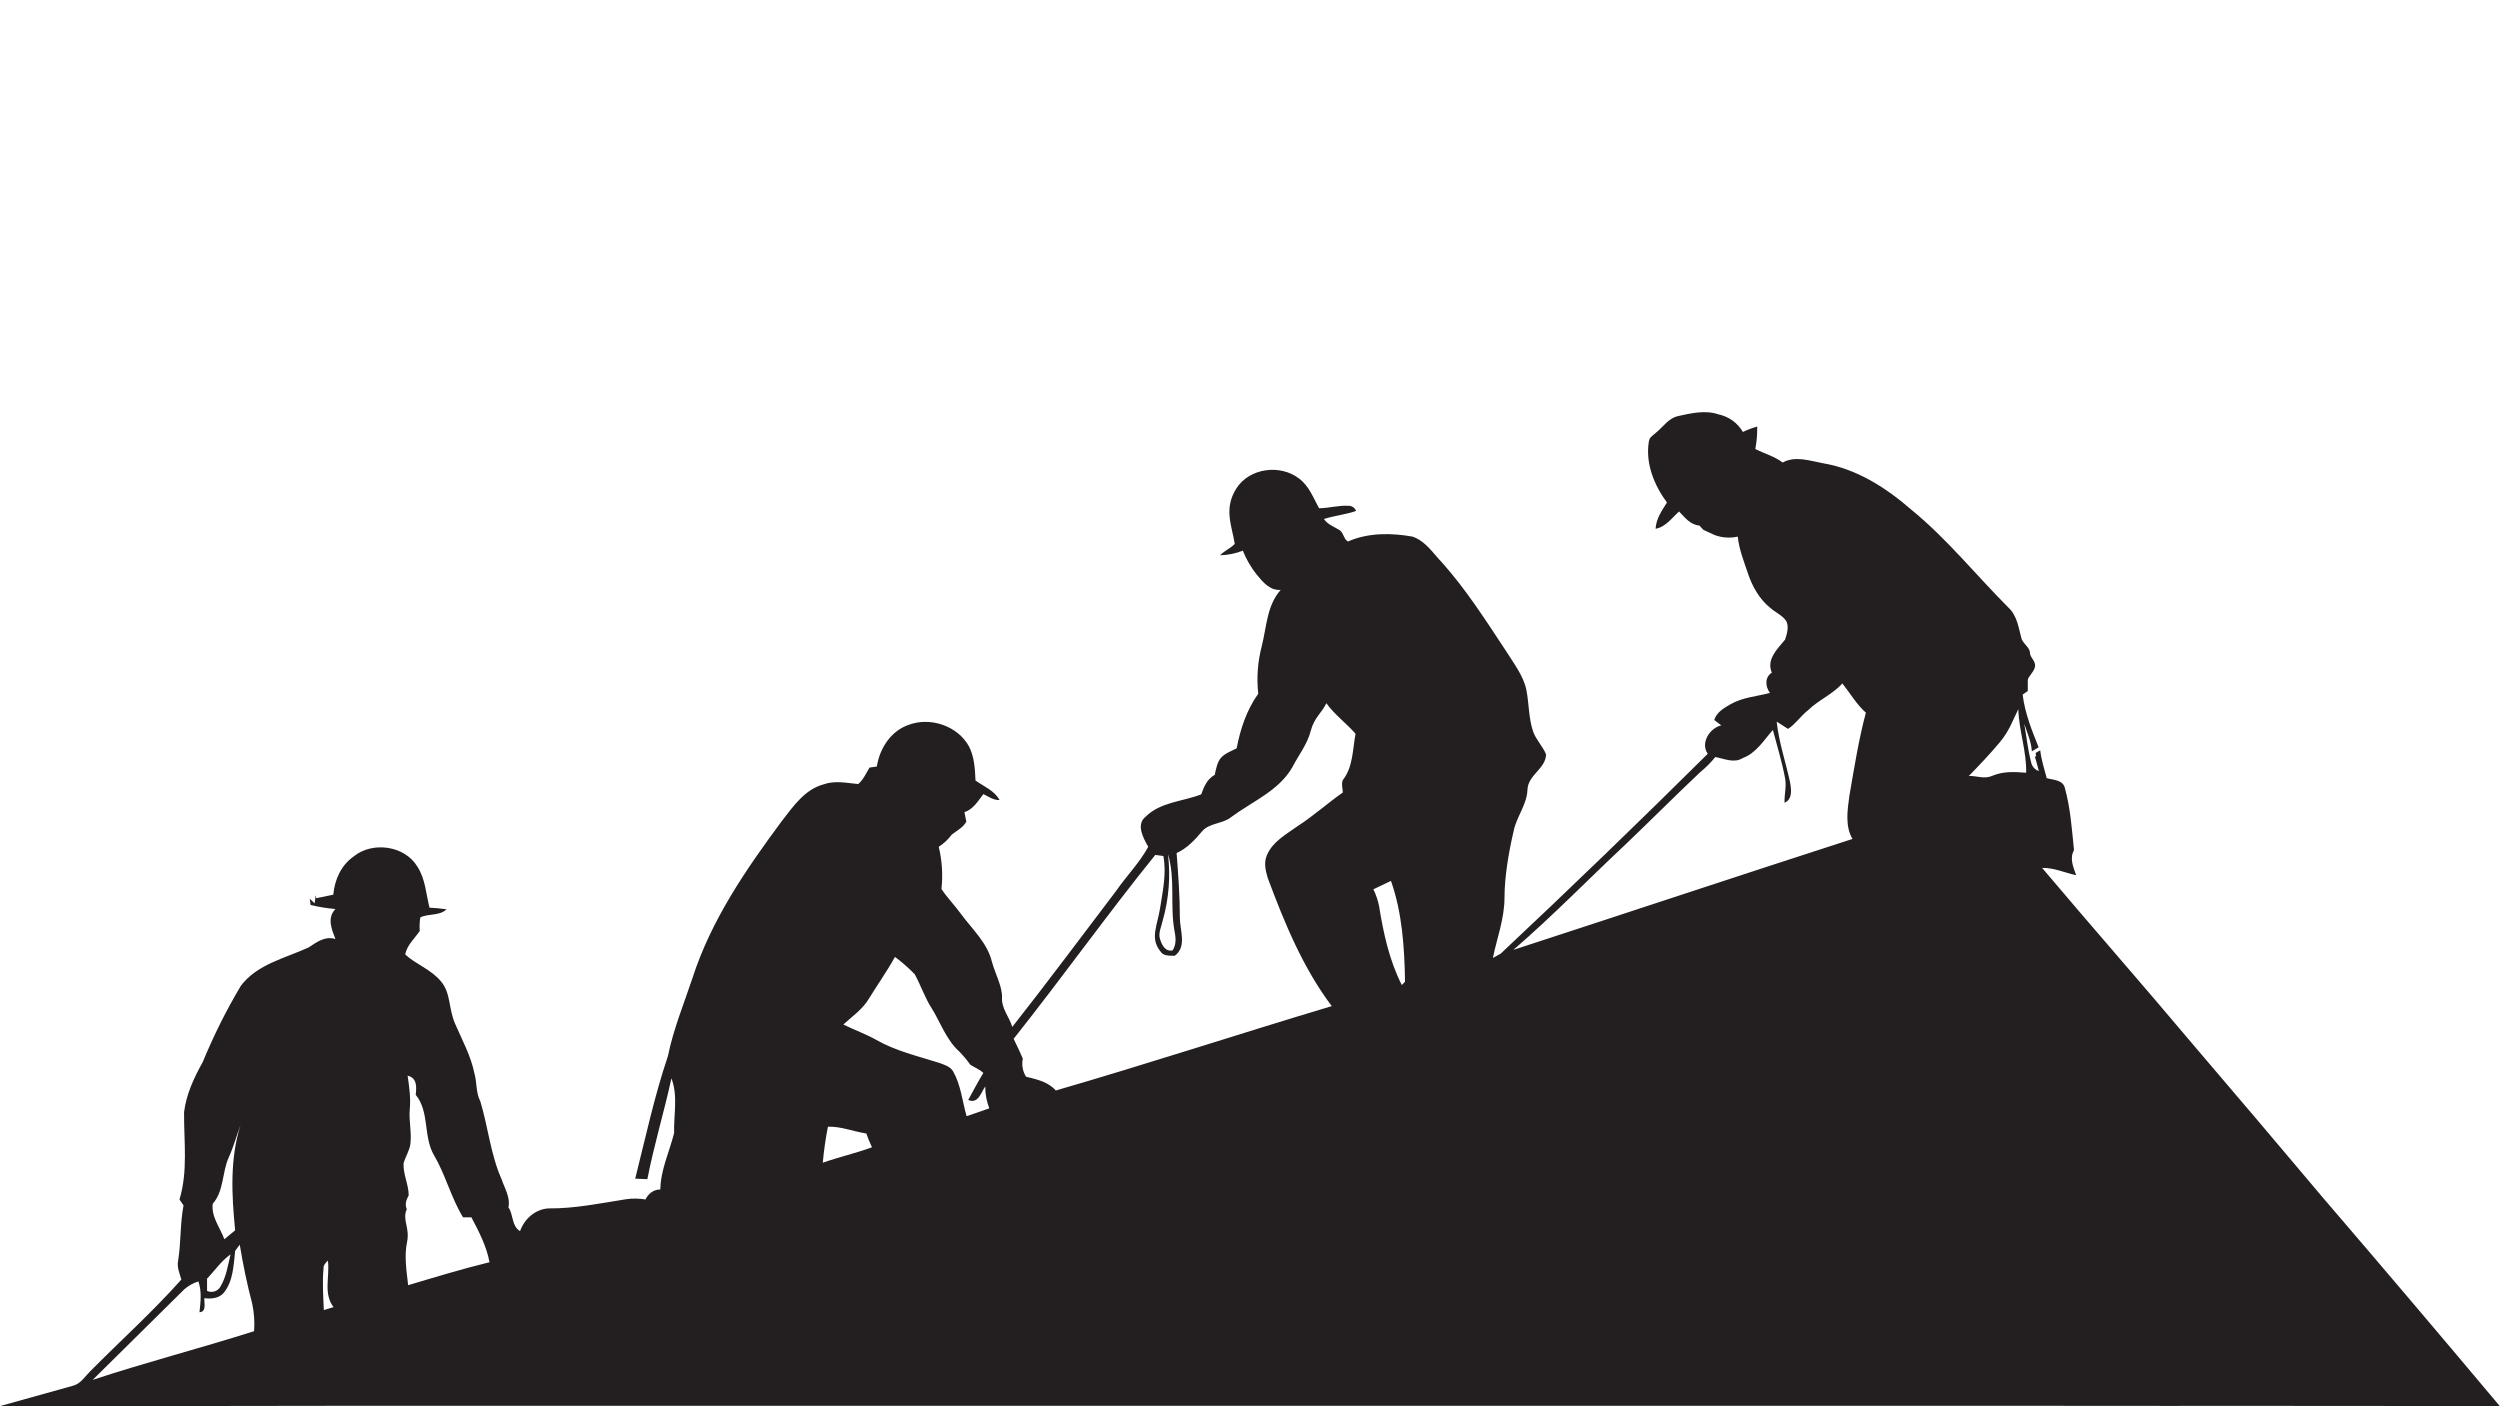 <?xml version="1.0" encoding="utf-8"?>
<svg xmlns="http://www.w3.org/2000/svg" height="1080" preserveAspectRatio="xMidYMid meet" version="1.2" viewBox="0 0 1440 810" width="1920" zoomAndPan="magnify">
  <g id="87dd05300a">
    <rect height="810" style="fill:#ffffff;fill-opacity:1;stroke:none;" width="1440" x="0" y="0"/>
    <rect height="810" style="fill:#ffffff;fill-opacity:1;stroke:none;" width="1440" x="0" y="0"/>
    <path d="M 1338.488 690.43 C 1313.578 660.832 1288.562 631.34 1263.445 601.949 C 1234.641 567.68 1205.059 534.031 1176.258 499.918 C 1183.105 499.762 1189.336 502.723 1195.875 504.125 C 1194.16 499.293 1191.98 494.465 1194.629 489.637 C 1193.383 477.641 1192.605 465.492 1189.336 453.809 C 1188.246 449.133 1182.484 449.289 1178.902 448.199 C 1177.504 442.902 1175.789 437.605 1175.168 432.156 L 1172.52 433.715 L 1172.832 435.738 L 1172.055 435.738 C 1172.832 438.543 1173.766 441.348 1174.387 444.148 C 1173.809 443.949 1173.27 443.68 1172.762 443.332 C 1172.258 442.988 1171.805 442.582 1171.41 442.117 C 1171.012 441.652 1170.684 441.141 1170.422 440.59 C 1170.16 440.035 1169.98 439.457 1169.875 438.852 C 1168.004 431.531 1167.227 424.211 1165.98 416.891 C 1167.695 422.188 1170.027 427.172 1170.34 432.777 L 1174.234 430.441 C 1170.34 420.629 1166.293 410.66 1165.047 400.066 L 1168.004 398.039 C 1168.004 395.859 1168.004 393.836 1168.004 391.809 C 1168.004 389.785 1171.898 386.824 1172.207 383.711 C 1172.52 380.594 1169.25 378.723 1169.25 375.922 C 1169.25 373.117 1165.516 370.938 1164.426 367.977 C 1162.711 361.746 1161.934 354.734 1156.949 350.062 C 1138.27 331.367 1121.609 310.496 1101.215 293.828 C 1086.578 281.055 1069.609 270.148 1050.301 266.879 C 1042.516 265.477 1034.266 262.359 1026.793 266.41 C 1022.121 262.828 1016.203 261.27 1011.066 258.621 C 1011.875 254.348 1012.238 250.039 1012.156 245.691 C 1009.316 246.492 1006.566 247.531 1003.906 248.809 C 1003.156 247.523 1002.281 246.328 1001.281 245.223 C 1000.281 244.121 999.176 243.133 997.969 242.262 C 996.766 241.391 995.48 240.652 994.117 240.051 C 992.758 239.445 991.348 238.992 989.895 238.684 C 982.109 236.035 973.855 238.059 966.07 239.773 C 961.246 241.02 958.289 245.379 954.707 248.496 C 951.125 251.613 950.191 251.77 949.723 254.414 C 947.699 267.035 952.84 279.496 960.156 289.465 C 957.199 294.137 953.93 298.812 953.617 304.574 C 959.531 303.484 962.957 298.344 967.16 294.605 C 970.43 298.031 973.547 302.238 978.84 302.707 L 981.176 305.199 L 987.559 308.16 C 989.699 308.957 991.906 309.438 994.184 309.594 C 996.465 309.754 998.719 309.586 1000.945 309.094 C 1001.727 316.57 1004.527 323.426 1006.863 330.434 C 1009.199 337.445 1013.402 345.234 1019.785 350.219 C 1022.59 352.711 1026.324 354.27 1028.504 357.227 C 1030.684 360.188 1029.438 364.859 1028.191 368.441 C 1023.832 373.738 1017.293 379.816 1020.562 387.449 C 1016.359 390.098 1016.828 395.547 1019.473 399.133 C 1011.844 401.156 1003.75 401.625 996.742 405.672 C 993.008 407.855 988.805 410.191 987.402 414.707 L 991.449 417.824 C 984.754 419.383 979.305 427.949 983.664 434.18 C 944.43 473.125 904.676 511.496 864.406 549.297 L 859.891 551.789 C 862.227 540.418 866.586 529.047 866.586 517.207 C 866.586 505.371 868.918 491.195 871.879 478.578 C 873.59 470.32 879.508 463.465 879.816 454.898 C 880.129 446.332 890.094 443.059 890.562 434.648 C 888.691 429.82 884.801 426.234 883.086 421.406 C 880.441 413.617 880.754 405.363 879.195 397.418 C 877.637 389.473 871.879 381.996 867.363 374.828 C 855.84 357.383 844.633 339.781 830.773 324.203 C 825.48 318.75 821.277 311.742 813.648 309.094 C 801.348 306.91 788.117 306.758 776.438 311.898 C 773.949 310.652 773.949 306.91 771.613 305.355 C 769.277 303.797 764.762 302.238 762.582 298.969 C 768.652 296.941 775.039 296.477 781.109 294.293 C 780.93 293.832 780.68 293.406 780.363 293.023 C 780.047 292.641 779.68 292.316 779.258 292.047 C 778.84 291.781 778.387 291.59 777.906 291.465 C 777.422 291.344 776.934 291.301 776.438 291.336 C 770.832 291.023 765.383 292.738 759.781 292.738 C 756.512 286.816 754.02 279.965 748.414 275.758 C 737.516 267.188 719.609 269.527 712.137 281.363 C 704.664 293.203 709.645 302.863 711.203 313.297 C 708.711 315.945 705.285 317.191 702.797 319.84 C 707.309 319.715 711.668 318.832 715.875 317.191 C 717.852 322.152 720.496 326.723 723.812 330.902 C 727.395 335.262 731.445 340.246 737.672 339.781 C 729.73 348.66 729.574 361.121 726.773 372.184 C 724.418 381.195 723.742 390.336 724.75 399.598 C 718.055 408.945 714.473 419.848 712.293 431.066 C 709.18 432.621 705.754 433.867 703.418 436.359 C 701.082 438.855 700.461 442.902 699.684 446.332 C 695.324 448.668 693.453 453.184 691.898 457.547 C 681.156 461.754 668.387 461.91 659.824 470.477 C 654.219 474.992 658.578 482.781 661.383 487.766 C 656.398 496.957 648.926 504.434 643.012 513.004 C 623.082 539.172 603.465 565.656 583.07 591.512 C 581.355 585.75 576.84 580.922 577.152 574.691 C 577.465 568.457 573.262 560.98 571.391 554.129 C 568.746 543.066 560.027 535.277 553.488 526.398 C 549.906 521.414 545.547 517.051 542.277 512.066 C 543.168 503.879 542.648 495.777 540.719 487.766 C 543.633 485.879 546.125 483.543 548.191 480.758 C 551.152 478.422 554.73 476.707 556.602 473.281 L 555.512 467.828 C 560.648 466.113 563.297 461.441 566.41 457.391 C 569.367 458.793 572.168 460.973 575.75 460.816 C 572.793 455.367 566.719 453.027 561.895 449.602 C 561.582 442.902 561.27 436.051 558.156 429.973 C 551.617 417.98 535.582 412.684 522.973 417.668 C 513.008 421.25 506.625 431.219 505.066 441.5 L 500.863 442.125 C 498.84 445.395 497.281 449.133 494.324 451.629 C 487.785 451.004 480.934 449.445 474.395 451.781 C 463.496 454.742 456.957 464.402 450.418 472.812 C 429.711 500.695 409.625 529.98 398.883 563.316 C 393.902 578.273 387.828 592.914 384.715 608.336 C 376.93 631.391 371.793 655.383 365.879 678.902 L 372.883 679.215 C 376.621 659.742 382.535 640.582 386.738 621.109 C 390.633 631.234 387.984 642.141 388.297 652.578 C 385.648 663.324 380.512 673.762 380.355 685.133 C 376.465 685.133 373.508 687.469 371.793 690.898 C 368.117 690.266 364.434 690.215 360.738 690.742 C 345.793 693.078 331.004 696.195 315.898 696.039 C 308.27 696.504 302.043 702.113 299.551 709.125 C 294.57 706.164 295.816 699.621 292.859 695.414 C 294.102 689.809 290.68 684.512 288.965 679.371 C 282.582 665.039 281.18 649.305 276.664 634.352 C 274.02 629.367 274.797 623.445 273.238 618.152 C 271.215 608.18 266.234 599.145 262.188 589.801 C 258.137 580.453 259.852 572.195 253.934 565.188 C 248.02 558.176 239.609 555.527 233.383 549.766 C 234.473 544.312 238.832 540.574 241.789 536.215 C 241.57 533.605 241.672 531.008 242.102 528.426 C 246.773 526.086 253.312 527.645 257.203 523.75 C 253.934 523.285 250.664 522.973 247.395 522.816 C 245.371 514.871 245.059 506.305 240.391 499.137 C 233.07 486.988 214.387 484.496 203.645 493.375 C 196.484 498.359 192.746 506.773 191.969 515.34 L 182.16 517.363 L 181.848 515.652 L 181.227 520.324 L 178.422 517.676 L 178.891 521.258 C 183.605 522.41 188.379 523.188 193.215 523.594 C 188.23 528.734 191.035 535.277 193.215 540.887 C 187.297 539.016 182.473 542.602 177.801 545.715 C 164.254 551.945 148.062 555.375 138.723 567.836 C 130.332 581.941 123.012 596.582 116.77 611.766 C 111.789 620.645 107.273 630.301 106.027 640.582 C 105.871 657.406 108.363 674.543 103.379 690.898 L 105.715 694.324 C 103.691 704.762 104.312 715.512 102.602 726.102 C 101.824 729.84 103.379 733.426 104.469 737.008 C 87.965 755.543 69.438 772.211 52 789.816 C 48.887 792.93 46.395 797.137 41.883 798.227 L 0 809.91 C 92.172 810.066 184.34 809.598 276.512 809.754 L 1181.082 809.754 C 1267.336 809.91 1353.59 809.598 1440 810.066 C 1406.371 769.98 1372.531 730.102 1338.488 690.43 Z M 122.531 693.391 C 129.07 685.914 127.824 675.477 131.715 666.754 C 134.52 660.676 136.23 654.133 138.566 647.902 C 132.34 667.531 133.43 688.406 135.453 708.656 L 129.227 713.797 C 126.734 706.941 121.598 701.023 122.531 693.234 Z M 119.418 736.383 C 123.777 731.711 127.512 726.258 132.805 722.52 C 131.25 728.906 130.316 735.605 126.891 741.215 C 126.703 741.527 126.488 741.824 126.25 742.098 C 126.008 742.375 125.742 742.625 125.457 742.852 C 125.168 743.078 124.863 743.277 124.539 743.445 C 124.215 743.617 123.879 743.754 123.527 743.863 C 123.18 743.969 122.82 744.043 122.457 744.082 C 122.094 744.125 121.73 744.133 121.363 744.105 C 121 744.078 120.641 744.02 120.285 743.926 C 119.934 743.832 119.59 743.707 119.262 743.551 C 119.262 741.059 119.262 738.566 119.262 736.227 Z M 146.352 766.762 C 115.523 776.574 84.074 784.676 53.402 794.801 L 106.184 742.613 C 108.566 740.547 111.266 739.043 114.277 738.098 C 116.301 743.859 115.523 749.938 114.902 755.855 C 119.105 755.543 117.547 750.559 117.703 747.754 C 121.598 748.223 125.957 747.91 128.758 744.797 C 134.363 738.098 134.52 728.75 135.453 720.496 L 138.098 716.914 C 139.969 728.285 142.305 739.656 145.262 750.871 C 146.391 756.113 146.754 761.41 146.352 766.762 Z M 186.52 754.609 C 186.207 746.664 185.586 738.566 186.363 730.621 C 186.207 728.75 187.609 727.348 188.855 726.102 C 190.102 734.98 186.051 745.109 192.125 752.895 Z M 235.094 740.277 C 234.16 732.023 232.762 723.609 234.473 715.355 C 236.188 707.098 231.516 702.582 234.316 696.504 C 233.07 693.703 234.004 691.055 235.406 688.562 C 235.406 682.328 232.137 676.41 232.449 670.023 C 233.539 666.285 235.719 663.016 236.34 659.273 C 237.277 652.422 235.406 645.723 236.031 639.023 C 236.652 632.328 235.719 626.094 234.785 619.551 C 240.391 620.953 239.922 626.25 239.457 630.613 C 247.551 640.426 243.66 654.758 250.043 665.508 C 256.426 676.254 259.852 689.965 266.703 701.18 L 271.527 701.18 C 275.887 709.434 280.246 717.848 281.961 727.039 C 266.078 730.934 250.664 735.605 235.094 740.277 Z M 473.93 669.711 C 474.543 662.754 475.531 655.848 476.887 648.996 C 484.203 648.684 491.676 651.797 498.996 652.887 C 499.938 655.598 501.027 658.246 502.266 660.832 C 492.922 664.262 483.27 666.441 473.93 669.711 Z M 556.758 642.918 C 554.266 634.195 553.488 625.004 548.973 617.059 C 547.258 614.258 543.988 613.32 541.031 612.23 C 528.73 608.336 515.965 605.379 504.754 598.992 C 498.684 595.562 491.988 593.227 485.762 590.109 C 490.898 585.438 496.816 581.387 500.551 575.156 C 504.289 568.926 510.984 559.422 515.496 551.168 C 519.551 554.188 523.34 557.512 526.863 561.137 C 530.445 567.68 532.781 574.844 536.828 581.078 C 540.875 587.309 545.078 599.145 552.551 605.688 C 554.867 608.078 556.996 610.621 558.938 613.32 C 561.426 614.879 564.23 615.969 566.41 617.996 C 563.297 623.137 560.492 628.434 557.691 633.574 C 563.449 636.066 565.008 629.367 567.5 625.785 C 567.484 630.137 568.262 634.344 569.836 638.402 C 565.32 639.961 561.117 641.516 556.758 642.918 Z M 676.484 536.059 C 677.262 539.797 677.73 544 675.395 547.43 C 671.035 548.363 669.012 543.848 668.078 540.574 C 667.141 537.305 669.012 533.566 669.789 529.98 C 671.531 523.809 672.652 517.52 673.148 511.125 C 673.648 504.727 673.512 498.344 672.746 491.973 C 677.105 506.305 673.836 521.57 676.484 536.059 Z M 773.48 456.457 C 764.605 462.688 756.512 470.008 747.324 475.93 C 740.785 480.602 733 484.809 729.73 492.598 C 727.863 496.801 728.953 501.477 730.199 505.68 C 739.852 531.539 750.438 557.398 767.098 579.52 C 714.004 595.406 661.383 612.699 608.137 628.121 C 603.777 623.137 597.238 621.734 591.008 620.176 C 590.027 618.625 589.375 616.949 589.051 615.141 C 588.727 613.336 588.758 611.535 589.141 609.738 C 587.43 605.844 585.715 602.105 583.848 598.367 C 611.559 563.473 637.406 527.18 665.43 492.441 L 670.102 493.062 C 671.969 503.031 669.789 513.004 668.23 522.973 C 666.676 532.941 662.316 540.418 668.23 547.742 C 669.945 550.855 673.527 550.387 676.641 550.543 C 683.801 545.246 679.598 535.902 679.598 528.578 C 679.598 516.117 678.664 503.656 677.73 491.352 C 683.645 488.703 688.16 483.871 692.363 478.887 C 696.566 473.902 704.195 474.684 709.18 470.633 C 721.324 461.598 736.582 455.52 744.367 441.969 C 747.945 434.961 752.93 428.883 754.953 421.094 C 756.977 413.305 761.336 410.656 763.984 405.051 C 768.809 411.75 775.504 416.578 780.797 422.652 C 779.086 431.688 779.398 441.812 773.48 449.289 C 772.547 451.473 773.324 453.965 773.48 456.457 Z M 807.422 567.367 C 800.258 553.191 796.836 537.461 794.344 521.883 C 793.656 518.527 792.566 515.305 791.074 512.223 L 801.195 507.395 C 807.734 525.934 808.977 546.027 809.289 565.5 Z M 1066.961 483.25 C 1001.883 504.277 936.801 525.934 871.723 547.117 C 894.141 527.801 914.848 506.461 936.492 486.211 C 950.812 472.5 964.828 458.48 979.305 444.773 C 982.516 442.168 985.422 439.258 988.023 436.051 C 993.164 436.984 998.766 439.789 1003.75 436.672 C 1011.535 433.867 1015.895 426.391 1021.188 420.473 C 1023.523 429.508 1026.324 438.387 1028.039 447.422 C 1029.281 452.406 1027.727 457.391 1027.883 462.375 C 1032.707 460.352 1031.773 454.43 1030.996 450.227 C 1028.504 438.699 1024.613 427.48 1023.367 415.645 L 1029.906 419.848 C 1034.422 416.891 1037.223 412.371 1041.426 409.102 C 1047.5 403.18 1055.594 399.91 1061.199 393.68 C 1065.715 399.285 1069.297 405.672 1074.746 410.504 C 1070.543 426.234 1068.051 442.281 1065.25 458.324 C 1064.16 466.582 1062.602 475.773 1067.117 483.406 Z M 1147.609 446.797 C 1143.25 448.98 1138.578 446.797 1134.062 446.953 C 1140.137 440.723 1146.207 434.336 1151.812 427.637 C 1157.418 420.938 1159.285 415.02 1162.555 408.477 C 1162.867 420.785 1167.383 432.777 1167.07 445.086 C 1160.688 444.617 1153.992 444.148 1147.766 446.797 Z M 1147.609 446.797" style="stroke:none;fill-rule:nonzero;fill:#231f20;fill-opacity:1;"/>
  </g>
</svg>